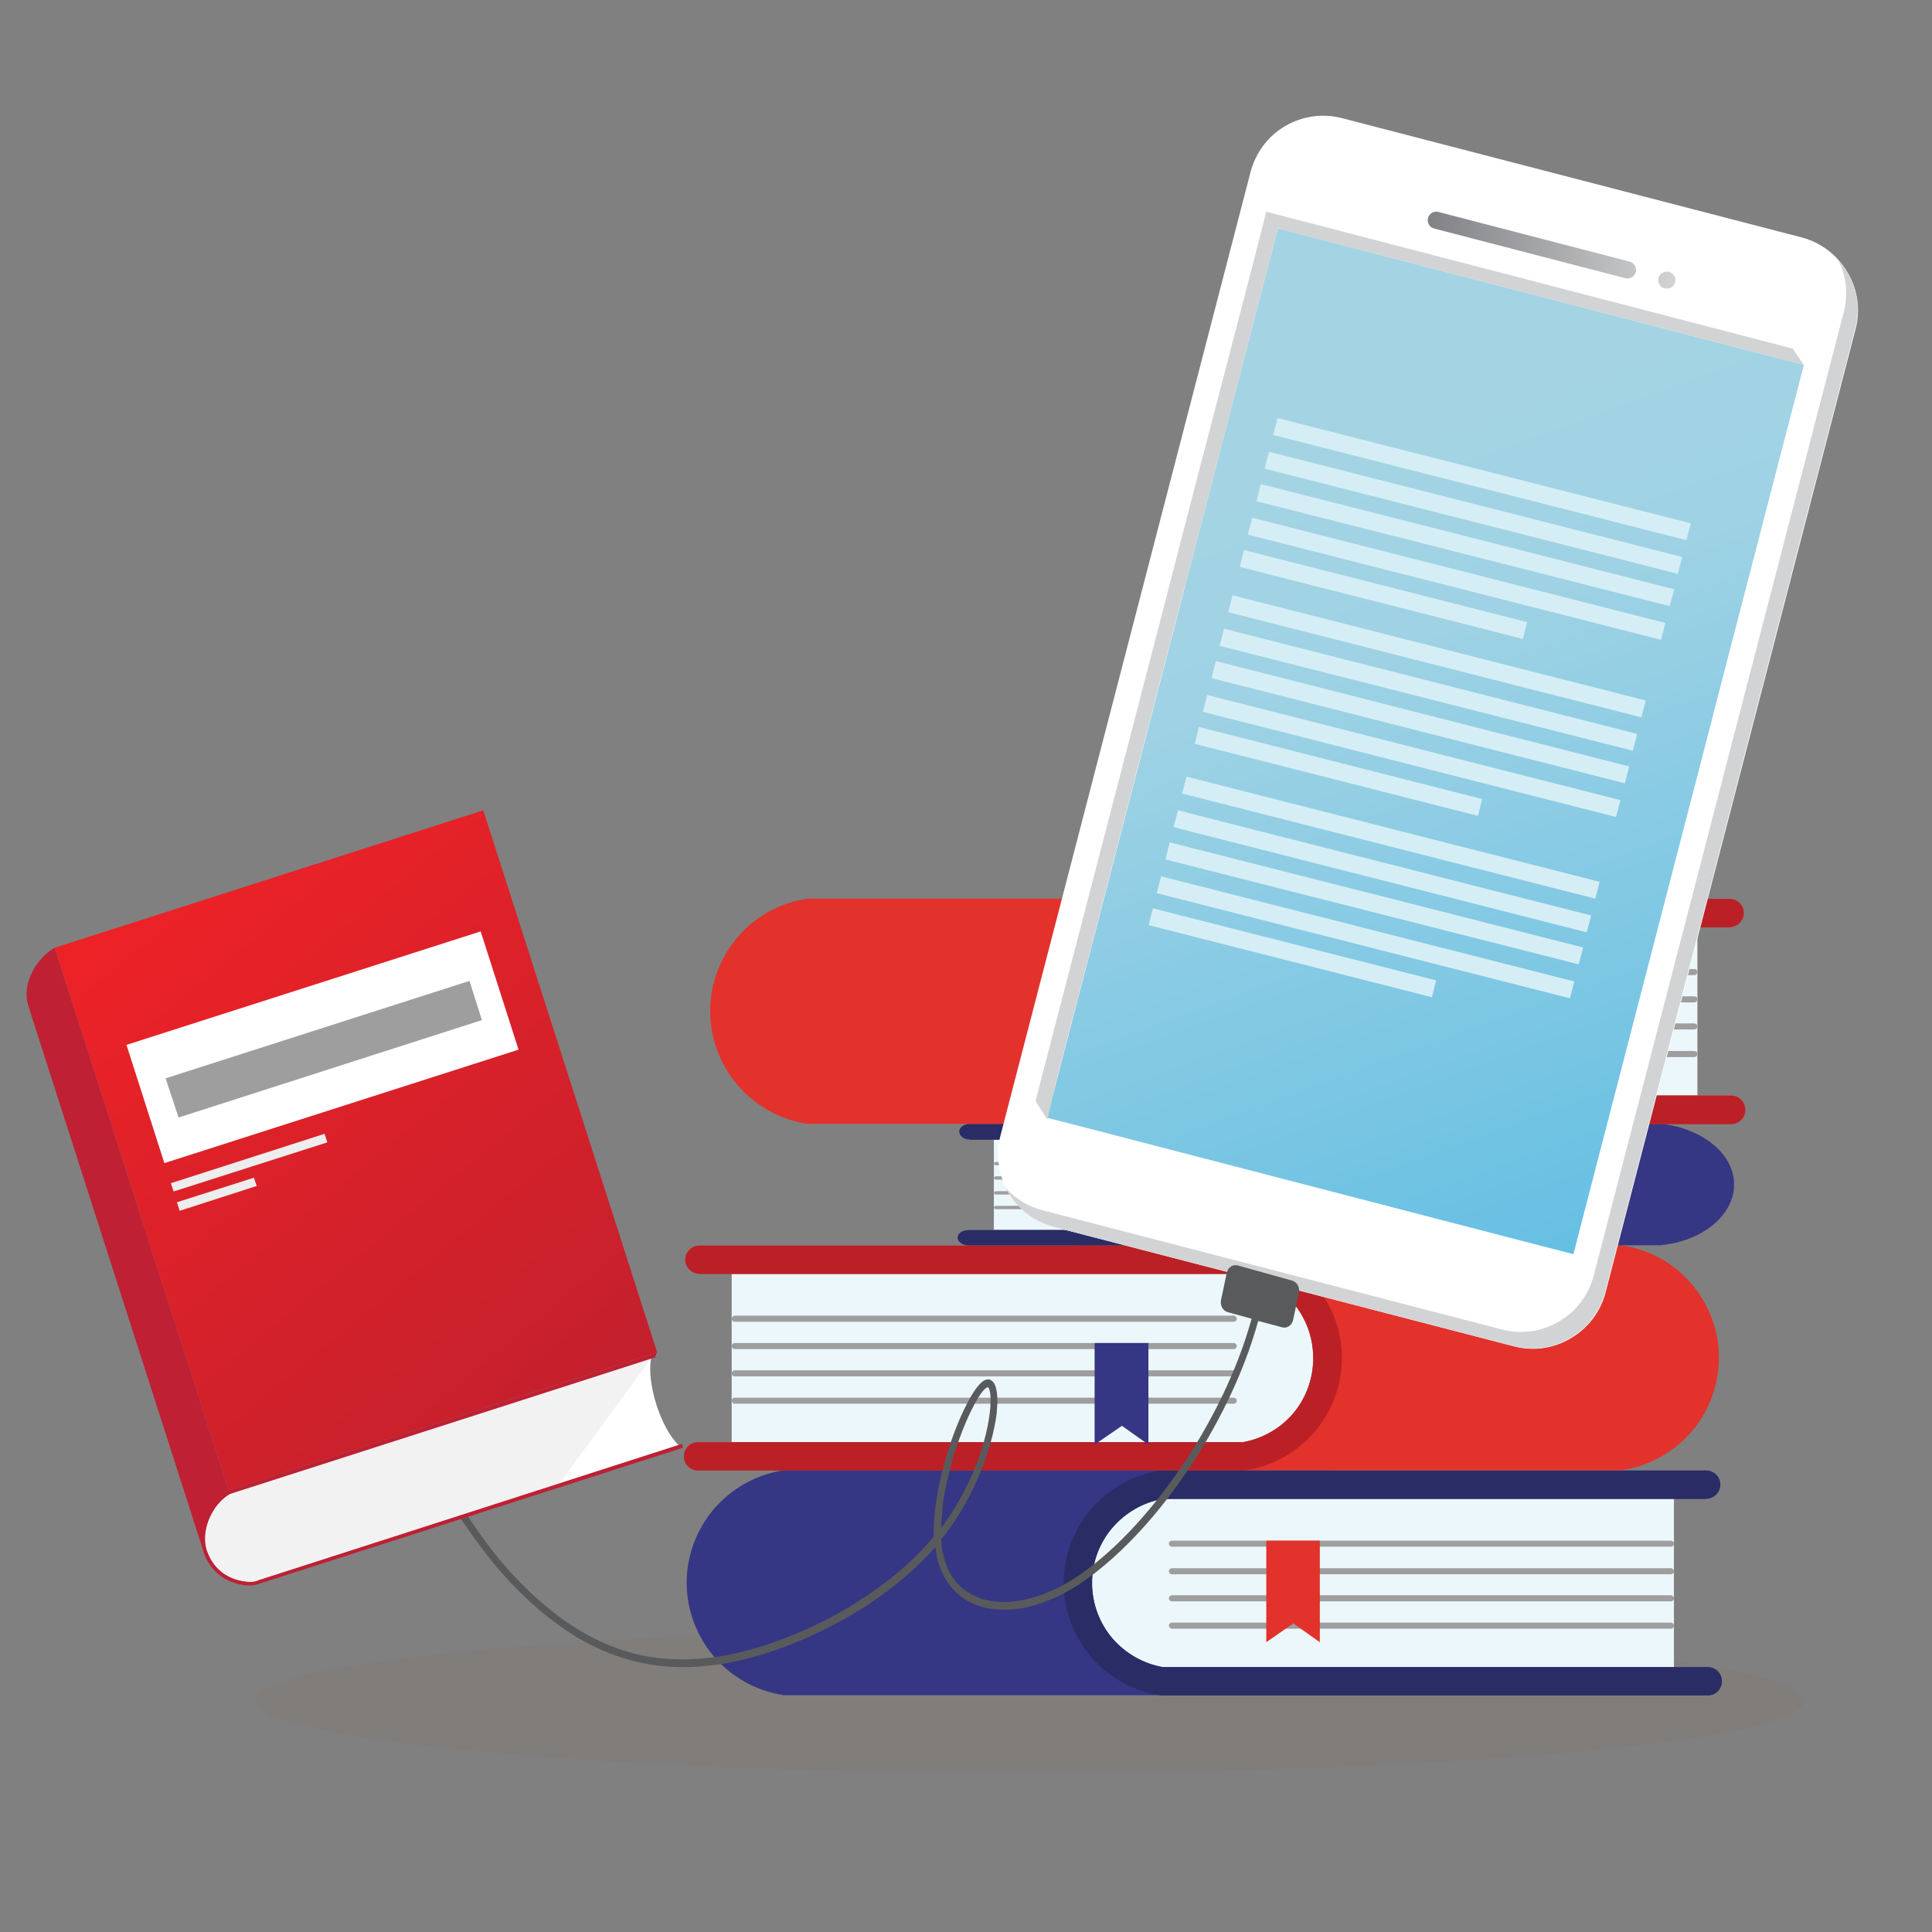 <?xml version="1.0" encoding="utf-8"?>
<!-- Generator: Adobe Illustrator 24.1.3, SVG Export Plug-In . SVG Version: 6.00 Build 0)  -->
<svg version="1.1" id="Layer_1" xmlns="http://www.w3.org/2000/svg" xmlns:xlink="http://www.w3.org/1999/xlink" x="0px" y="0px"
	 viewBox="0 0 700 700" style="enable-background:new 0 0 700 700;" xml:space="preserve">
<rect x="0" y="0" width="700" height="700" fill="#808080" stroke="none"/>
<style type="text/css">
	.st0{opacity:7.000000e-02;fill-rule:evenodd;clip-rule:evenodd;fill:#875B40;}
	.st1{fill-rule:evenodd;clip-rule:evenodd;fill:#ECF7FB;}
	.st2{fill:#353684;}
	.st3{fill:#2A2C66;}
	.st4{fill:#9E9E9F;}
	.st5{fill:#E2322B;}
	.st6{fill:#BB2026;}
	.st7{fill-rule:evenodd;clip-rule:evenodd;fill:url(#SVGID_1_);}
	.st8{fill-rule:evenodd;clip-rule:evenodd;fill:#FFFFFF;}
	.st9{fill-rule:evenodd;clip-rule:evenodd;fill:#D2D3D4;}
	.st10{fill-rule:evenodd;clip-rule:evenodd;fill:#D5EEF5;}
	.st11{fill:#595A5C;}
	.st12{fill-rule:evenodd;clip-rule:evenodd;fill:#F2F2F2;}
	.st13{fill-rule:evenodd;clip-rule:evenodd;fill:url(#SVGID_2_);}
	.st14{fill-rule:evenodd;clip-rule:evenodd;fill:#BF2033;}
	.st15{fill-rule:evenodd;clip-rule:evenodd;fill:#EDEDEE;}
	.st16{fill-rule:evenodd;clip-rule:evenodd;fill:url(#SVGID_3_);}
	.st17{fill-rule:evenodd;clip-rule:evenodd;fill:#9E9E9F;}
</style>
<g>
	<path class="st0" d="M373.1,590.2c154.9,0,280.5,11.6,280.5,26c0,14.4-125.6,26.1-280.5,26.1c-154.9,0-280.5-11.7-280.5-26.1
		C92.6,601.8,218.3,590.2,373.1,590.2L373.1,590.2z"/>
	<g>
		<g>
			<path class="st1" d="M606.5,543v61H482.1h-60.9c-7.2-1.3-13.6-5.1-18.2-10.4c-4.6-5.4-7.4-12.5-7.4-20.1c0-7.6,2.7-14.6,7.4-20.1
				c4.6-5.3,10.9-9.1,18.2-10.4h60.3H606.5z"/>
			<path class="st2" d="M481.6,532.7h-61H284.3h-0.3l-0.5,0.1c-10,1.6-18.7,6.8-24.8,13.9c-6.2,7.3-9.9,16.7-9.9,26.7
				c0,10.1,3.7,19.5,9.9,26.8c6.1,7.2,14.9,12.3,24.8,13.9l0.5,0.1h0.3h136.3h61.5h136.6c2.8,0,5.1-2.3,5.1-5.1
				c0-2.9-2.3-5.1-5.1-5.1H482.1h-60.9c-7.2-1.3-13.6-5.1-18.2-10.4c-4.6-5.4-7.4-12.5-7.4-20.1c0-7.6,2.7-14.6,7.4-20.1
				c4.6-5.3,10.9-9.1,18.2-10.4h60.3h136.6c2.9,0,5.2-2.3,5.2-5.1c0-2.8-2.3-5.1-5.2-5.1H481.6z"/>
			<path class="st3" d="M618.1,543c2.9,0,5.2-2.3,5.2-5.1c0-2.8-2.3-5.1-5.2-5.1H421h-0.4l-0.5,0.1c-10,1.6-18.7,6.8-24.8,13.9
				c-6.2,7.3-9.9,16.7-9.9,26.7c0,10.1,3.7,19.5,9.9,26.8c6.2,7.2,14.9,12.3,24.8,13.9l0.5,0.1h0.4h197.8c2.8,0,5.1-2.3,5.1-5.1
				c0-2.9-2.3-5.1-5.1-5.1H421.3c-7.2-1.3-13.6-5.1-18.2-10.4c-4.6-5.4-7.4-12.5-7.4-20.1c0-7.6,2.7-14.6,7.4-20.1
				c4.6-5.3,10.9-9.1,18.2-10.4H618.1z"/>
			<path class="st4" d="M605.4,587.9c0.6,0,1.1,0.5,1.1,1.1c0,0.6-0.4,1.1-1.1,1.1H424.6c-0.6,0-1.1-0.5-1.1-1.1
				c0-0.6,0.5-1.1,1.1-1.1H605.4z M605.4,558.2c0.6,0,1.1,0.5,1.1,1.1c0,0.6-0.4,1.1-1.1,1.1H424.6c-0.6,0-1.1-0.5-1.1-1.1
				c0-0.6,0.5-1.1,1.1-1.1H605.4z M605.4,568.2c0.6,0,1.1,0.5,1.1,1.1c0,0.6-0.4,1.1-1.1,1.1H424.6c-0.6,0-1.1-0.5-1.1-1.1
				c0-0.6,0.5-1.1,1.1-1.1H605.4z M605.4,578c0.6,0,1.1,0.5,1.1,1.1c0,0.6-0.4,1.1-1.1,1.1H424.6c-0.6,0-1.1-0.5-1.1-1.1
				c0-0.6,0.5-1.1,1.1-1.1H605.4z"/>
			<path class="st1" d="M265.1,461.5v61h124.3h60.9c7.3-1.3,13.7-5.1,18.2-10.4c4.6-5.4,7.3-12.5,7.3-20.1c0-7.6-2.7-14.6-7.3-20.1
				c-4.6-5.3-10.9-9.1-18.2-10.4h-60.3H265.1z"/>
			<path class="st5" d="M390.1,451.2H451h136.3h0.3l0.5,0.1c10,1.6,18.7,6.7,24.8,13.9c6.2,7.3,9.9,16.7,9.9,26.7
				c0,10.1-3.7,19.5-9.9,26.8c-6.2,7.2-14.9,12.3-24.8,13.9l-0.5,0.1h-0.3H451h-61.5H252.9c-2.8,0-5.1-2.3-5.1-5.1
				c0-2.9,2.3-5.1,5.1-5.1h136.6h60.9c7.3-1.3,13.7-5.1,18.2-10.4c4.6-5.4,7.3-12.5,7.3-20.1c0-7.6-2.7-14.6-7.3-20.1
				c-4.6-5.3-10.9-9.1-18.2-10.4h-60.3H253.4c-2.8,0-5.1-2.3-5.1-5.1c0-2.8,2.3-5.1,5.1-5.1H390.1z"/>
			<path class="st6" d="M253.4,461.5c-2.8,0-5.1-2.3-5.1-5.1c0-2.8,2.3-5.1,5.1-5.1h197.2h0.3l0.6,0.1c10,1.6,18.7,6.7,24.8,13.9
				c6.2,7.3,9.9,16.7,9.9,26.7c0,10.1-3.7,19.5-9.9,26.8c-6.2,7.2-14.9,12.3-24.8,13.9l-0.6,0.1h-0.3H252.9c-2.8,0-5.1-2.3-5.1-5.1
				c0-2.9,2.3-5.1,5.1-5.1h197.4c7.3-1.3,13.7-5.1,18.2-10.4c4.6-5.4,7.3-12.5,7.3-20.1c0-7.6-2.7-14.6-7.3-20.1
				c-4.6-5.3-10.9-9.1-18.2-10.4H253.4z"/>
			<path class="st4" d="M266.2,506.4c-0.6,0-1.1,0.5-1.1,1.1c0,0.6,0.5,1.1,1.1,1.1H447c0.6,0,1.1-0.5,1.1-1.1
				c0-0.6-0.5-1.1-1.1-1.1H266.2z M266.2,476.7c-0.6,0-1.1,0.5-1.1,1.1c0,0.6,0.5,1.1,1.1,1.1H447c0.6,0,1.1-0.5,1.1-1.1
				c0-0.6-0.5-1.1-1.1-1.1H266.2z M266.2,486.6c-0.6,0-1.1,0.5-1.1,1.1c0,0.6,0.5,1.1,1.1,1.1H447c0.6,0,1.1-0.5,1.1-1.1
				c0-0.6-0.5-1.1-1.1-1.1H266.2z M266.2,496.5c-0.6,0-1.1,0.5-1.1,1.1c0,0.6,0.5,1.1,1.1,1.1H447c0.6,0,1.1-0.5,1.1-1.1
				c0-0.6-0.5-1.1-1.1-1.1H266.2z"/>
			<path class="st1" d="M360.1,412.7v32.9h93.2H499c5.4-0.7,10.2-2.7,13.6-5.6c3.4-3,5.6-6.8,5.6-10.8c0-4.2-2.1-8-5.6-10.8
				c-3.4-2.9-8.2-4.9-13.6-5.6h-45.2H360.1z"/>
			<path class="st2" d="M453.8,407.2h45.6h102.1h0.3h0.4c7.5,0.9,14,3.7,18.7,7.6c4.6,3.9,7.4,8.9,7.4,14.4c0,5.4-2.8,10.5-7.4,14.4
				c-4.6,3.9-11.2,6.7-18.7,7.5l-0.4,0.1h-0.3H499.4h-46.1H350.9c-2.1,0-3.9-1.3-3.9-2.8c0-1.5,1.8-2.7,3.9-2.7h102.3H499
				c5.4-0.7,10.2-2.7,13.6-5.6c3.4-3,5.6-6.8,5.6-10.8c0-4.2-2.1-8-5.6-10.8c-3.4-2.9-8.2-4.9-13.6-5.6h-45.2H351.4
				c-2.1,0-3.8-1.3-3.8-2.8c0-1.5,1.7-2.7,3.8-2.7H453.8z"/>
			<path class="st3" d="M351.4,412.7c-2.1,0-3.8-1.3-3.8-2.8c0-1.5,1.7-2.7,3.8-2.7h147.8h0.2h0.4c7.5,0.9,14,3.7,18.6,7.6
				c4.6,3.9,7.4,8.9,7.4,14.4c0,5.4-2.7,10.5-7.4,14.4c-4.6,3.9-11.1,6.7-18.6,7.5l-0.4,0.1h-0.2H350.9c-2.1,0-3.9-1.3-3.9-2.8
				c0-1.5,1.8-2.7,3.9-2.7h148c5.4-0.7,10.2-2.7,13.6-5.6c3.4-3,5.6-6.8,5.6-10.8c0-4.2-2.1-8-5.6-10.8c-3.4-2.9-8.2-4.9-13.6-5.6
				H351.4z"/>
			<path class="st4" d="M360.9,436.9c-0.4,0-0.8,0.3-0.8,0.6c0,0.4,0.4,0.6,0.8,0.6h135.5c0.4,0,0.8-0.3,0.8-0.6
				c0-0.3-0.4-0.6-0.8-0.6H360.9z M360.9,421c-0.4,0-0.8,0.2-0.8,0.6c0,0.3,0.4,0.6,0.8,0.6h135.5c0.4,0,0.8-0.3,0.8-0.6
				c0-0.3-0.4-0.6-0.8-0.6H360.9z M360.9,426.2c-0.4,0-0.8,0.3-0.8,0.6c0,0.3,0.4,0.6,0.8,0.6h135.5c0.4,0,0.8-0.3,0.8-0.6
				c0-0.4-0.4-0.6-0.8-0.6H360.9z M360.9,431.6c-0.4,0-0.8,0.3-0.8,0.6c0,0.3,0.4,0.6,0.8,0.6h135.5c0.4,0,0.8-0.3,0.8-0.6
				c0-0.4-0.4-0.6-0.8-0.6H360.9z"/>
			<path class="st1" d="M615,335.9v61H490.7h-60.9c-7.3-1.3-13.7-5.1-18.2-10.4c-4.6-5.4-7.4-12.5-7.4-20.1c0-7.6,2.7-14.6,7.4-20.1
				c4.5-5.4,10.8-9.1,18.2-10.4H490H615z"/>
			<path class="st5" d="M490,325.6h-60.9H292.9h-0.4l-0.5,0.1c-10,1.6-18.7,6.7-24.8,13.9c-6.2,7.3-9.9,16.7-9.9,26.7
				c0,10.1,3.7,19.5,9.9,26.8c6.2,7.2,14.9,12.4,24.8,14l0.5,0.1h0.4h136.3h61.5h136.6c2.9,0,5.1-2.3,5.1-5.1c0-2.9-2.3-5.2-5.1-5.2
				H490.7h-60.9c-7.3-1.3-13.7-5.1-18.2-10.4c-4.6-5.4-7.4-12.5-7.4-20.1c0-7.6,2.7-14.6,7.4-20.1c4.5-5.4,10.8-9.1,18.2-10.4H490
				h136.6c2.8,0,5.1-2.3,5.1-5.1c0-2.9-2.3-5.1-5.1-5.1H490z"/>
			<path class="st6" d="M626.7,335.9c2.8,0,5.1-2.3,5.1-5.1c0-2.9-2.3-5.1-5.1-5.1H429.4h-0.3l-0.5,0.1
				c-10.1,1.6-18.7,6.7-24.9,13.9c-6.1,7.3-9.9,16.6-9.9,26.7c0,10.1,3.7,19.5,9.9,26.8c6.2,7.2,14.9,12.4,24.9,14l0.5,0.1h0.3
				h197.8c2.9,0,5.1-2.3,5.1-5.1c0-2.9-2.3-5.2-5.1-5.2H429.8c-7.3-1.3-13.7-5.1-18.2-10.4c-4.6-5.4-7.4-12.5-7.4-20.1
				c0-7.6,2.7-14.6,7.4-20.1c4.5-5.4,10.8-9.1,18.2-10.4H626.7z"/>
			<path class="st4" d="M613.9,380.8c0.6,0,1.1,0.4,1.1,1.1c0,0.6-0.5,1.1-1.1,1.1H433.2c-0.6,0-1.1-0.5-1.1-1.1
				c0-0.6,0.5-1.1,1.1-1.1H613.9z M613.9,351.1c0.6,0,1.1,0.5,1.1,1.1c0,0.6-0.5,1.1-1.1,1.1H433.2c-0.6,0-1.1-0.4-1.1-1.1
				c0-0.6,0.5-1.1,1.1-1.1H613.9z M613.9,361c0.6,0,1.1,0.4,1.1,1.1c0,0.6-0.5,1.1-1.1,1.1H433.2c-0.6,0-1.1-0.5-1.1-1.1
				c0-0.6,0.5-1.1,1.1-1.1H613.9z M613.9,370.8c0.6,0,1.1,0.5,1.1,1.1c0,0.6-0.5,1.1-1.1,1.1H433.2c-0.6,0-1.1-0.4-1.1-1.1
				c0-0.6,0.5-1.1,1.1-1.1H613.9z"/>
			<polygon class="st2" points="466.5,353.2 485.9,353.2 485.9,389.9 476.3,383.2 466.5,389.9 			"/>
			<polygon class="st5" points="468.6,427.4 477.9,427.4 477.9,440.7 473.3,437.4 468.6,440.7 			"/>
			<polygon class="st2" points="396.6,486.6 416.1,486.6 416.1,523.4 406.5,516.6 396.6,523.4 			"/>
			<polygon class="st5" points="458.8,558.2 478.2,558.2 478.2,595 468.6,588.2 458.8,595 			"/>
		</g>
		
			<linearGradient id="SVGID_1_" gradientUnits="userSpaceOnUse" x1="853.514" y1="1967.556" x2="329.448" y2="1207.657" gradientTransform="matrix(0.968 0.251 -0.251 0.968 422.2 -1199.282)">
			<stop  offset="0.286" style="stop-color:#2BACE2"/>
			<stop  offset="0.79" style="stop-color:#9ED2E4"/>
			<stop  offset="0.868" style="stop-color:#A4D4E4"/>
		</linearGradient>
		<polygon class="st7" points="656.7,129.1 461.7,78.5 456.8,97.2 431.3,195.5 424.9,220.4 379.4,395.6 376.2,408 388.5,411.2 
			558.8,455.4 571.1,458.6 574.4,446.2 619.8,271.1 626.3,246.1 651.8,147.9 		"/>
		<path class="st8" d="M652.7,86L486.2,42.8c-7.3-1.9-14.6-0.6-20.6,2.9c-6,3.5-10.6,9.4-12.5,16.6l-90.6,349.1
			c-1.9,7.2-0.7,14.6,2.9,20.6c3.6,6.1,9.4,10.7,16.6,12.6l166.5,43.2c7.3,1.9,14.6,0.7,20.6-2.9c6-3.5,10.7-9.3,12.6-16.5
			l90.6-349.1c1.9-7.2,0.7-14.6-2.9-20.6C665.8,92.6,660,87.9,652.7,86L652.7,86z M458.2,101.1l-24.9,96l-6.3,24.4l-44.5,171.4
			l-3.1,12.1l12.1,3.1l166.5,43.2l12.1,3.1l3.1-12.1L617.6,271l6.3-24.4l24.9-96l4.8-18.4L463,82.7L458.2,101.1z"/>
		<polygon class="st9" points="382.4,392.9 426.9,221.5 433.3,197.1 458.2,101.1 463,82.7 653.6,132.2 649.5,126.3 458.8,76.7 
			454.1,95.1 429.1,191.1 422.8,215.6 378.3,386.9 375.2,399 379.5,405.6 		"/>
		<path class="st9" d="M669.3,98.6c-1-1.6-2.1-3.2-3.4-4.6c3,5.7,3.9,12.5,2.1,19.2l-90.6,349.1c-1.9,7.2-6.5,13-12.6,16.5
			c-6,3.6-13.3,4.8-20.6,2.9l-166.5-43.2c-5.3-1.4-9.8-4.2-13.2-8c0.2,0.5,0.5,0.9,0.7,1.4c3.6,6.1,9.4,10.7,16.6,12.6l166.5,43.2
			c7.3,1.9,14.6,0.7,20.6-2.9c6-3.5,10.7-9.3,12.6-16.5l90.6-349.1C674.1,112,672.9,104.6,669.3,98.6z"/>
		<path class="st10" d="M459.8,163.7l149.7,38.1l-1.6,6.1l-149.7-38.1L459.8,163.7z M462.9,151.5l-1.6,6.1L611,195.7l1.6-6.1
			L462.9,151.5z M452.1,193.7l149.7,38.1l1.6-6.1l-149.7-38.1L452.1,193.7z M553.3,225.4l-102.6-26.1l-1.5,6.1l102.6,26.1
			L553.3,225.4z M456.8,175.4l-1.5,6.1l0,0.1L605,219.6l1.6-6.1l-47.1-12L456.8,175.4z M441.9,234L591.6,272l1.6-6.1l-149.7-38.1
			L441.9,234z M445,221.8l149.7,38.1l1.6-6.1l-149.7-38.1L445,221.8z M435.8,257.9l149.7,38.1l1.6-6.1l-149.7-38.1L435.8,257.9z
			 M537,289.5l-102.6-26.1l-1.5,6.1l102.6,26.1L537,289.5z M440.5,239.5l-1.5,6.1l0,0.1l149.7,38.1l1.6-6.1l-47.1-12L440.5,239.5z
			 M425.2,299.7l149.7,38.1l1.6-6.1l-149.7-38.1L425.2,299.7z M428.3,287.5L578,325.6l1.6-6.1l-149.7-38.1L428.3,287.5z
			 M419.1,323.6l149.7,38.1l1.6-6.1l-149.7-38.1L419.1,323.6z M416.2,335.2l102.6,26.1l1.5-6.1l-102.6-26.1L416.2,335.2z
			 M423.8,305.2l-1.5,6.1l0,0.1L572,349.4l1.6-6.1l-47.1-12L423.8,305.2z"/>
		<path class="st11" d="M164.5,541.8c4.1,6.2,8.1,12.5,12.9,18.7c4.7,6.2,10.2,12.4,17.1,18.6c3.4,3,7.2,6.2,11.4,9
			c4.2,2.8,8.8,5.5,13.8,7.6c5,2.1,10.5,3.8,16.4,4.7c6,0.9,12.4,1.1,19.4,0.4c7.3-0.7,15.1-2.5,23.1-5.2
			c7.9-2.6,16.1-6.2,23.9-10.4c7.1-3.9,13.9-8.4,20.2-13.3c5.8-4.7,11.2-9.7,15.6-15.2c-0.1-3.8,0.2-7.9,0.8-12
			c0.6-4.7,1.7-9.6,3-14.3c2-7.4,4.6-14.3,7.2-19.7c2.7-5.7,5.4-9.6,7.4-10.6c0.4-0.2,0.8-0.3,1.1-0.3c0.4-0.1,0.8,0,1.1,0.2l0,0
			c0.6,0.3,1.1,0.8,1.5,1.6c0.4,0.8,0.6,1.8,0.8,2.9c0.1,1,0.2,2.2,0.2,3.5c-0.1,1.3-0.2,2.7-0.3,4.2c-0.8,6.2-2.9,14.5-6.7,23.2
			c-3,7-7.2,14.4-12.5,21.3l0,0l-0.6,0.6l0,0l-0.3,0.4c0.1,0.9,0.1,1.6,0.2,2.4c0.1,0.9,0.3,1.8,0.4,2.6h0.1l0,0
			c0.2,1.2,0.5,2.4,0.9,3.5c0.4,1.1,0.8,2.2,1.3,3.1c1.2,2.4,2.8,4.4,4.7,6c2,1.7,4.2,2.9,6.7,3.8c2.5,0.9,5.2,1.3,8.2,1.3
			c2.8,0.1,5.8-0.3,9-1.1l0.3-0.1c2.7-0.6,5.5-1.6,8.3-2.9c2.8-1.2,5.5-2.7,8.3-4.5c13.1-8.5,26.7-22.9,38.2-39.7
			c11.3-16.5,20.6-35.4,25.7-53.7l0.2-0.6l-8.7-2.4c-1.8-0.5-2.8-2.5-2.4-4.4l2.1-9.9c0.4-1.9,2.2-3.1,4-2.6l19.7,5.5
			c1.8,0.5,2.8,2.5,2.4,4.4l-2.1,9.9c-0.4,1.9-2.2,3.1-4,2.6l-8.6-2.3l-0.2,0.6c-5.2,18.6-14.6,37.8-26.1,54.6
			c-11.7,17.2-25.6,31.7-39,40.5c-2.9,1.8-5.8,3.4-8.6,4.7c-3,1.3-5.9,2.3-8.7,3l-0.1,0.1l0,0c-3.4,0.8-6.7,1.2-9.8,1.1
			c-3.2,0-6.2-0.5-8.9-1.4c-2.8-1-5.3-2.4-7.4-4.3c-2.1-1.8-4-4.1-5.3-6.8c-0.6-1.1-1.1-2.3-1.5-3.5c-0.4-1.1-0.7-2.1-0.9-3.3l0,0
			l-0.1-0.5c-0.1-0.7-0.2-1.4-0.3-2.1c-0.1-0.3-0.1-0.5-0.1-0.8c-4.5,5-9.5,9.8-15.1,14.2c-6.2,4.9-13,9.3-20.1,13.1
			c-7.9,4.3-16.2,7.9-24.3,10.6c-8.1,2.7-16.1,4.5-23.6,5.2c-7.2,0.7-13.8,0.5-20-0.5c-6.1-1-11.7-2.7-16.9-4.9
			c-5.2-2.2-9.9-4.8-14.2-7.8c-4.3-2.9-8.2-6-11.7-9.2c-7-6.3-12.6-12.6-17.4-18.9c-4.9-6.3-9-12.5-13.1-18.8l-0.4-0.6l0.5-0.4
			l1.1-0.9l0.5-0.4L164.5,541.8z M341,553.6c4.8-6.3,8.4-13,11.2-19.3c3.7-8.4,5.7-16.4,6.4-22.3c0.2-1.4,0.3-2.8,0.3-3.9
			c0-1.2,0-2.2-0.1-3.1l0,0c-0.1-0.7-0.3-1.3-0.4-1.8c-0.1-0.3-0.3-0.5-0.4-0.5c0-0.1-0.1-0.1-0.1-0.1c-0.1,0.1-0.1,0.1-0.3,0.1l0,0
			c-1.6,0.8-3.8,4.4-6.3,9.6c-2.4,5.1-4.9,11.8-6.8,18.9c-1.1,4.3-2.1,8.6-2.8,13l0,0C341.4,547.4,341.1,550.6,341,553.6L341,553.6z
			"/>
		<path class="st8" d="M235.9,492.2c-50.9,16.4-101.7,32.7-152.6,49c-6.4,3.7-10.7,13.2-8.4,20.4c1.6,4.8,4.8,8.5,9.6,10.3
			c2.1,0.8,6.5,1.8,8.6,0.8h0.1l0.1-0.1c36.5-11.7,73-23.4,109.4-35.1c14.4-4.6,28.8-9.3,43.2-13.9
			C239.4,517.5,234.2,501,235.9,492.2L235.9,492.2z"/>
		<path class="st12" d="M235.9,492.2c-50.9,16.4-101.7,32.7-152.6,49c-6.4,3.7-10.7,13.2-8.4,20.4c1.6,4.8,4.8,8.5,9.6,10.3
			c2.1,0.8,6.5,1.8,8.6,0.8h0.1l0.1-0.1c36.5-11.7,109.4-35.1,109.4-35.1L235.9,492.2L235.9,492.2z"/>
		<linearGradient id="SVGID_2_" gradientUnits="userSpaceOnUse" x1="53.721" y1="325.563" x2="229.124" y2="538.142">
			<stop  offset="1.075270e-02" style="stop-color:#EC2227"/>
			<stop  offset="1" style="stop-color:#BE202E"/>
		</linearGradient>
		<polygon class="st13" points="19.8,343.4 175.1,293.6 238.1,490 82.8,539.9 		"/>
		<path class="st14" d="M82.8,539.9L30.6,377.1l-10.8-33.7l0,0c-5.5,3-12.5,12.2-9.4,21.5l63.1,196.5v0.1l0,0l0,0
			c0,0.1,0.1,0.3,0.1,0.4l0,0l0,0c4,12.6,16.9,13.5,20.1,12l153.6-49.3c0.1-0.2,0.1-0.5,0.1-0.8c-0.1-0.2-0.3-0.4-0.5-0.6l-0.9,0.3
			l-17.4,5.6L93.3,572.7l-0.1,0.1h-0.1c-2.1,0.9-6.6,0-8.6-0.8c-4.7-1.8-8-5.5-9.6-10.3c-2.3-7.2,2-16.7,8.4-20.4l135.1-43.4
			l17.4-5.6l1.6-0.5c0-0.1,0.1-0.3,0.1-0.4l0,0l0,0l0,0l0,0v-0.1l0,0l0,0l0,0l0,0l0,0v-0.1l0,0l0,0l0,0l0,0l0.1-0.1l0,0l0,0l0,0l0,0
			l0,0l0,0V491l0,0l0,0l0,0l0,0v-0.1l0,0l0,0l0,0l0,0v-0.1h0.1l0,0l0,0l0,0l0,0l0,0v-0.1l0,0l0,0l0,0l0,0v-0.1l0,0l0,0h0.1l0,0v-0.1
			l0,0l0,0l0,0l0,0l0,0v-0.1l0,0l0,0l0,0l0,0l0,0v-0.1h0.1l0,0l0,0l0,0l0,0l0,0v-0.1l0,0l0,0l0,0v-0.1l0,0l0,0l0,0h0.1l0,0v-0.1l0,0
			l0,0l0,0l0,0l0,0v-0.1l0,0l0,0l0,0l0,0h0.1l0,0v-0.1l0,0l0,0l0,0l0,0l0,0l0,0V490l0,0l0,0l0,0l0,0h0.1l0,0V490L82.8,539.9z
			 M73.5,561.5c-0.1-0.1-0.1-0.3-0.1-0.4l0,0L73.5,561.5z M81.5,540.6c0.1-0.1,0.4-0.2,0.5-0.4l0,0l-0.3,0.2L81.5,540.6z M82,540.3
			l0.3-0.1l0,0L82,540.3z M82.3,540.1l0.2-0.1l0,0L82.3,540.1z M248.5,523.9L248.5,523.9L248.5,523.9L248.5,523.9z"/>
		
			<rect x="49.6" y="357" transform="matrix(0.952 -0.305 0.305 0.952 -110.281 53.846)" class="st8" width="134.8" height="45"/>
		<polygon class="st15" points="61.9,428.7 117.6,410.8 118.6,413.9 62.9,431.7 		"/>
		<polygon class="st15" points="64.1,435.6 92,426.7 93,429.7 65.1,438.7 		"/>
		<linearGradient id="SVGID_3_" gradientUnits="userSpaceOnUse" x1="517.298" y1="90.676" x2="607.053" y2="90.676">
			<stop  offset="0" style="stop-color:#818285"/>
			<stop  offset="0.601" style="stop-color:#B0B1B3"/>
			<stop  offset="1" style="stop-color:#D2D3D4"/>
		</linearGradient>
		<path class="st16" d="M592.7,98.6c-0.4,1.6-2.2,2.6-3.8,2.2l-69.3-18c-1.7-0.4-2.6-2.2-2.2-3.8c0.4-1.6,2.1-2.7,3.8-2.2l69.3,18
			C592.1,95.2,593.1,97,592.7,98.6z M604.7,98.5c-1.6-0.4-3.4,0.6-3.8,2.2c-0.4,1.6,0.6,3.4,2.2,3.8c1.7,0.4,3.4-0.6,3.8-2.2
			C607.4,100.7,606.4,99,604.7,98.5z"/>
		<polygon class="st17" points="60,390.7 170.1,355.4 174.6,369.6 64.7,404.9 		"/>
	</g>
</g>
</svg>
